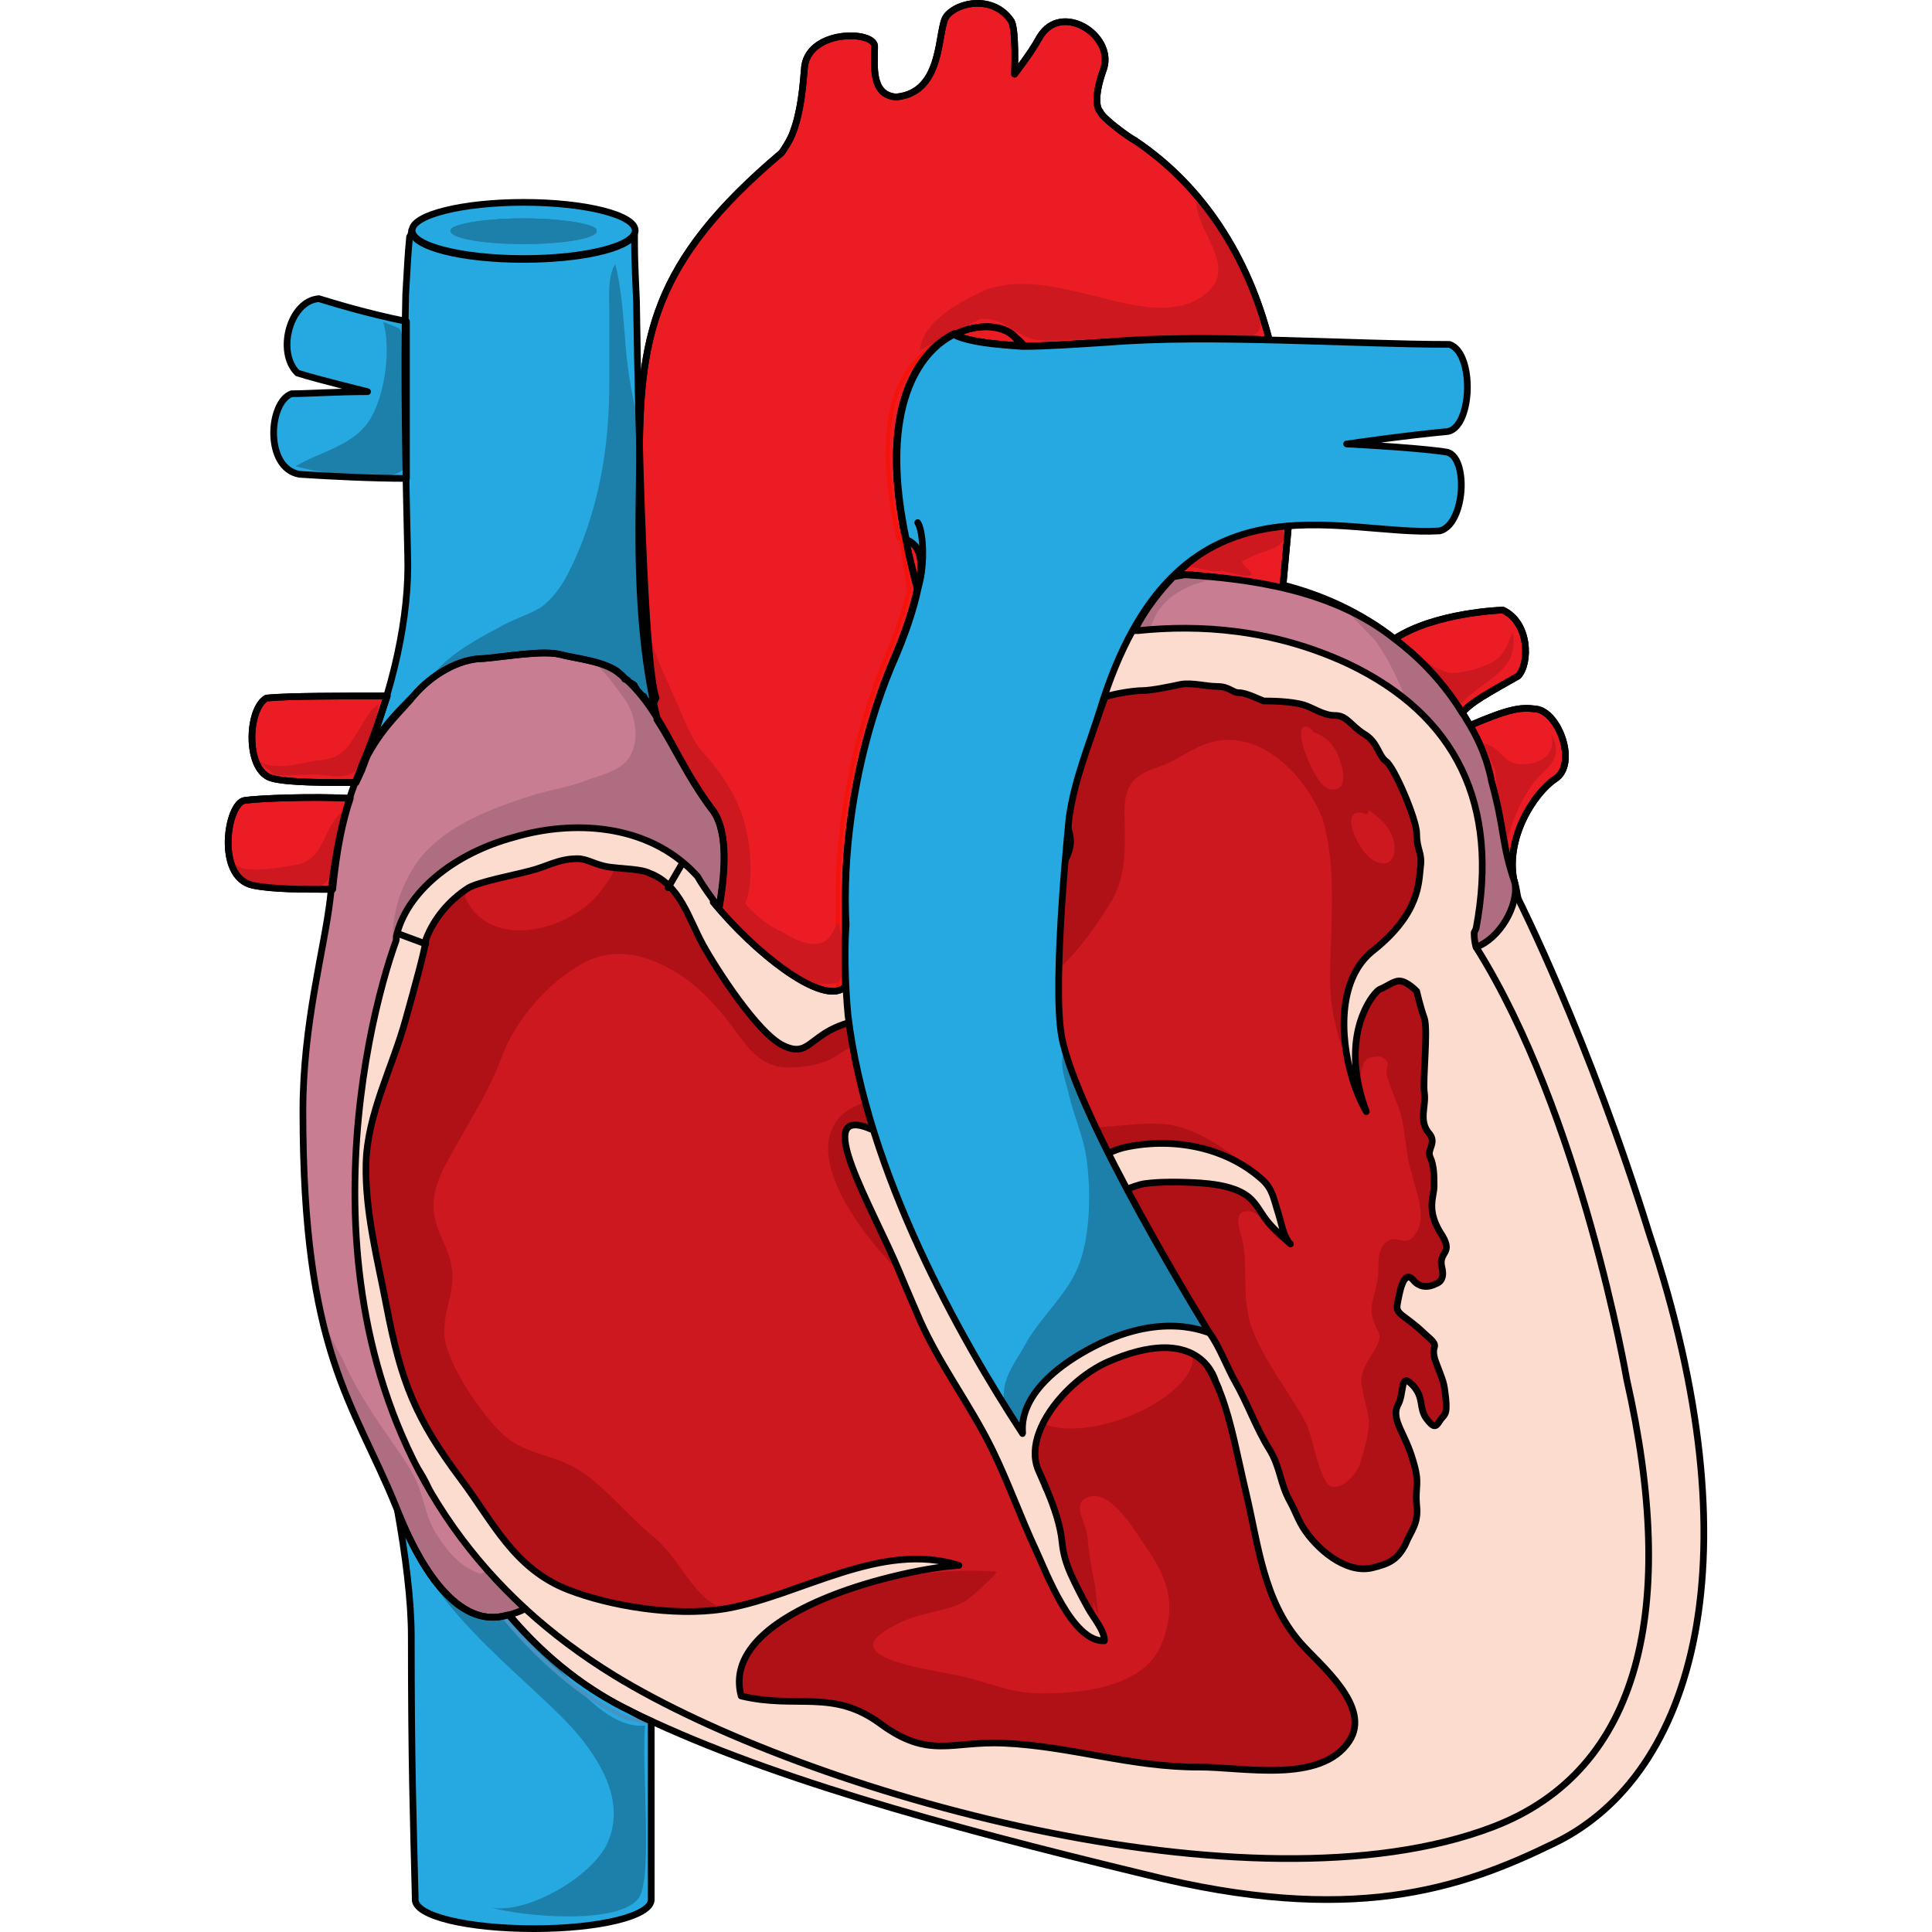 <?xml version="1.0" encoding="utf-8"?>
<!-- Created by: Science Figures, www.sciencefigures.org, Generator: Science Figures Editor -->
<svg version="1.1" id="Camada_1" xmlns="http://www.w3.org/2000/svg" xmlns:xlink="http://www.w3.org/1999/xlink" 
	 width="800px" height="800px" viewBox="0 0 221.654 288.879" enable-background="new 0 0 221.654 288.879"
	 xml:space="preserve">
<g>
	<path fill="#FCDCCE" d="M29.647,220.901c0.342,0.611,0.663,1.257,0.959,1.951c1.076,2.523,2.499,4.73,3.843,7.033
		c6.384,10.939,14.48,20.194,26.052,25.897c19.5,9.61,46.27,17.05,77.119,24.49c30.85,7.75,47.15,2.17,61.12-4.65
		c21.24-10.23,30.26-43.08,14.26-91.12c-9.02-29.14-19.5-49.9-19.5-49.9c-0.29-0.62-0.29-1.55-0.58-2.48
		c-2.04-5.89-1.46-7.75-3.5-15.19c-0.58-3.1-1.74-5.89-3.2-8.37c-0.58-0.93-0.87-1.55-1.16-1.86c-3.2-5.27-7.28-8.99-10.19-11.15
		c-20.161-16.111-52.541-9.559-75.128-3.425c-13.278,3.606-26.618,8.266-39.529,12.963c-15.553,5.657-27.111,13.41-35.725,27.732
		c-3.9,6.485-4.071,15.215-6.294,22.405c-2.092,6.765-2.533,12.515-1.58,19.506c1.855,13.602-1.203,26.353,7.349,38.334
		C26.01,215.933,28.052,218.048,29.647,220.901z"/>
	<path fill-rule="evenodd" clip-rule="evenodd" fill="#B01117" d="M182.56,209.002c0.29,2.79-0.29,2.48-0.87,3.41
		c-0.58,0.93-0.87,1.24-2.03-0.31c-1.15-1.55-0.29-3.1-2.02-4.96c-2.03-2.17-1.16,1.24-2.32,3.1c-0.87,2.17,1.16,4.03,2.32,8.06
		c1.15,3.72,0.29,3.72,0.58,6.82c0.29,2.8-0.87,3.73-1.74,5.9c-1.16,2.17-2.32,2.79-4.92,3.41c-3.99,0.95-8.4-2.94-10.34-6.04
		c-0.55-0.88-0.94-1.81-1.36-2.73c-0.19-0.39-0.37-0.77-0.58-1.15c-1.54-2.75-1.407-5.096-3.117-7.846
		c-1.97-3.17-3.228-6.83-5.099-10.1c-1.21-2.13-2.4-5.374-3.86-7.304c-3.15-4.14-10.255-5.689-13.325-9.939
		c-1.17-1.61-2.77-2.46-3.11-4.55c-0.18-1.1,0-4.06,0.57-4.79c1.05-1.31,4.73-2.79,6.22-3c2.15-0.3,5.09-0.27,7.31-0.16
		c0.66,0.03,1.38,0.08,2.12,0.16c2.21,0.23,4.62,0.75,6.17,2.06c1.05,0.88,1.71,2.22,2.53,3.3c0.93,1.25,2.02,2.15,3.13,3.18
		c0.17,0.15,0.35,0.31,0.52,0.48c-0.22-0.2-0.41-0.46-0.57-0.77c-0.62-1.13-0.91-2.83-1.26-3.88c-0.63-1.87-0.79-3.52-2.33-4.92
		c-5.37-4.88-13.23-6.41-20.39-4.92c-3.38,0.7-6.31,3.37-9.83,3.45c-2.7,0.06-6.85-0.65-9.55-1.27c-2.99-0.68-5.66-1.07-8.38-2.28
		c-2.22-0.98-8.024-1.505-10.044-2.425c-9.88-4.52-0.017,11.715,3.924,21.286c1.17,2.85,2.16,5.04,2.47,5.81
		c3.07,7.49,7.95,13.61,11.46,20.84c2.356,4.855,4.165,9.978,6.448,14.872c1.52,3.259,5.413,13.781,10.241,13.538
		c0.018-1.526-1.658-3.476-2.404-4.816c-0.927-1.667-1.817-3.367-2.607-5.12c-0.695-1.542-1.149-3.041-1.316-4.75
		c-0.503-5.17-3.626-10.508-5.563-15.435c-0.11-0.28-0.23-0.57-0.35-0.86c-0.3-0.72-0.64-1.45-1.02-2.19
		c-0.27-0.54-0.56-1.09-0.87-1.65c-1.83-3.34-4.16-6.85-6.31-10.41c-2.9-4.8-5.47-9.65-6.03-14.21c-0.32-2.62-0.44-5.84,0.5-8.28
		c10.44-0.8,27.446,14.5,35.036,19.91c8.82,6.29,9.474,14.59,12.134,25.8c1.82,7.69,2.57,15.96,8.08,22.28
		c2.88,3.31,10.79,9.56,7.3,14.77c-4.29,6.41-16.05,3.81-22.39,3.85c-10.13,0.05-19.26-3.14-29.28-3.58
		c-7.79-0.34-11.14,2.44-18.41-2.91c-7.15-5.26-12.48-2.14-20.82-4.14c-1.64-6.14,4.02-10.81,11.23-14.05
		c0.28-0.12,0.57-0.25,0.85-0.37c3.23-1.38,6.71-2.47,9.96-3.29c4.31-1.09,8.2-1.7,10.52-1.82c-11.65-3.7-23.54,4.45-34.74,6.45
		c-0.2,0.04-0.4,0.07-0.6,0.09c-7.3,1.13-16.94-0.5-23.07-2.89c-8.1-3.15-11.23-10.1-15.97-16.43c-6.89-9.2-9.02-14.6-11.21-26.01
		c-1.33-6.96-3.22-14.11-3.06-21.23c0.17-7.48,3.94-14.38,5.93-21.61c1.42-5.11,2.83-10.23,3.02-11.82
		c0.02-0.07,0.02-0.14,0.02-0.19c1.17-3.08,3.49-5.85,6.38-7.69c1.74-0.93,6.68-1.86,9.01-2.48c2.62-0.62,4.36-1.86,7.27-1.86
		c1.45,0,2.62,0.93,4.65,1.24c2.33,0.31,4.95,0.31,6.11,0.93c4.58,1.71,5.85,6.82,7.98,10.69c2.02,3.67,8.157,13.182,11.947,15.052
		c5.34,2.62,3.246-4.522,17.954-4.272c6.603,0.112,13.41-4.32,17.74-9.33c2.34-2.71,3.63-7.8,4.87-10.96
		c0.65-1.67,1.94-3.15,2.35-4.92c0.39-1.72-0.32-2.65-0.45-4.24c-0.18-2.34,0.78-4.37,1.56-6.57c1.38-3.94,2.77-7.88,4.16-11.82
		c2.03-0.62,4.63-0.93,5.5-0.93c1.45,0,4.34-0.62,5.79-0.93c1.73-0.31,3.76,0.31,5.5,0.31c1.73,0,2.31,0.93,3.18,0.93
		c1.16,0,2.89,0.93,3.76,1.24c0.87,0,4.05,0,6.08,0.62c1.74,0.62,2.89,1.55,4.63,1.55s2.32,1.55,4.34,2.79
		c2.03,1.24,2.03,3.1,3.19,4.03c1.15,0.62,4.63,8.68,4.63,10.85c0,2.49,0.86,2.79,0.57,4.97c-0.28,2.17,0,6.82-6.94,12.4
		c-5.35,4.05-5.21,12.7-3.28,19.15c0.09,0.29,0.19,0.59,0.28,0.89c0.17,0.49,0.34,0.96,0.52,1.41c0.4,1.02,0.85,1.94,1.32,2.74
		c-0.48-1.27-0.84-2.47-1.09-3.62c-2.09-9.22,2.35-14.4,3.12-14.68c0.87-0.31,2.02-1.24,2.89-1.24c1.16,0,2.61,1.55,2.61,1.55
		s0.57,2.48,1.15,4.03c0.58,1.86-0.29,9.31,0,11.17c0.29,1.86-0.86,4.03,0.58,5.89c1.45,1.55-0.29,2.48,0.29,3.72
		c0.58,1.24,0.58,2.79,0.58,4.34s-1.16,3.41,0.87,6.82c2.31,3.41-0.29,2.79,0.29,5.27c0.58,2.17-0.87,2.48-0.87,2.48
		s-2.03,1.25-3.47-0.62c-1.45-1.55-2.03,2.17-2.32,3.73c-0.29,1.55,1.16,1.55,4.05,4.34c2.9,2.48,0.58,1.24,1.74,4.34
		C182.27,206.832,182.27,206.522,182.56,209.002z"/>
	<path fill-rule="evenodd" clip-rule="evenodd" fill="#CD181F" d="M178.06,184.422c-1.45,2.48-2.91-0.31-4.65,1.55
		c-1.46,1.56-0.59,4.04-1.17,5.9c-0.29,1.87-1.16,3.42-0.58,5.28c0.58,2.18,1.75,2.18,0.29,4.66c-0.87,1.55-2.03,2.8-2.03,4.97
		c0.29,1.86,0.87,3.73,1.16,5.59c0,1.86-0.58,4.04-1.16,5.9c-0.29,1.55-2.33,4.35-4.37,4.04c-1.74-0.31-2.91-7.46-3.78-9.32
		c-2.62-4.97-6.11-9.01-8.14-14.28c-1.8-4.67-0.36-9.71-1.75-14.34c-0.45-1.49-0.86-3.67,1.59-3.2c1.26,0.24,1.92,2,2.95,2.96
		c0.75,0.7,1.44,1.54,2.47,1.78c-0.02-0.13-0.04-0.26-0.07-0.39c-0.01-0.09-0.03-0.19-0.05-0.29c-0.28-1.26-0.86-2.69-1.26-3.88
		c-0.63-1.87-0.79-3.52-2.33-4.92c-3.73-3.39-9.43-7.91-14.69-8.35c-5.34-0.45-10.36,1.33-15.85-0.05
		c-4.61-1.16-6.34-4.87-11.33-4.86c-2.28,0-4.47,0.7-6.73,0.78c-4.73,0.19-12.78-0.618-15.54,4.352
		c-2.07,3.74,0.11,8.758,2.22,12.348c2.1,3.54,4.77,6.67,7.65,9.62c1.17,2.85,2.16,5.04,2.47,5.81c3.07,7.49,7.95,13.61,11.46,20.84
		c2.14,4.41,10.64,27.64,15.58,27.81c0.01-0.01,0.01-0.03,0.02-0.04c0.22,0.24,0.47,0.47,0.74,0.69c-0.03-0.62-0.15-1.24-0.32-1.84
		c-0.01-0.03-0.01-0.05-0.02-0.08c-0.33-1.18-0.8-2.34-0.99-3.54c-0.05-0.33-0.1-0.66-0.14-0.98c0.01,0.01,0.01,0.02,0.01,0.03
		c0.21,0.99,0.62,1.89,0.97,2.82c-0.16-0.86-0.24-1.76-0.34-2.68c-0.09-0.93-0.18-1.85-0.36-2.72c-0.49-2.33-0.82-4.44-1.04-6.91
		c-0.17-1.9-2.57-4.85,0.34-5.71c3.39-1.01,7.14,5.69,8.68,7.9c2.89,4.13,4.56,8.44,1.97,14.44c-2.74,6.33-12.43,7.21-18.54,7.07
		c-4.21-0.1-7.66-1.81-11.73-2.66c-5.81-1.2-20.23-2.99-7.78-8.29c2.81-1.2,6.09-1.33,8.8-2.79c0.47-0.25,5.25-4.4,4.62-4.45
		c-5.43-0.43-10.57,0.17-16.06,0.89c4.31-1.09,8.2-1.7,10.52-1.82c-11.65-3.7-23.54,4.45-34.74,6.45c-0.2,0.04-0.4,0.07-0.6,0.09
		c-4.88-2.24-6.1-7.38-10.56-11.02c-3.82-3.11-7.37-7.83-11.68-10.22c-3.7-2.04-7.39-1.96-10.6-4.89
		c-3.13-2.86-8.04-10.11-8.68-14.23c-0.54-3.46,1.42-6.72,1.1-10.11c-0.39-4.16-3.16-6.37-2.78-10.66c0.25-2.89,1.99-5.72,3.3-8.07
		c2.61-4.7,5.04-8.38,6.84-13.28c2.05-5.58,6.83-11.05,11.97-13.98c4.886-2.785,9.887-1.373,14.392,1.409
		c3.095,1.911,5.884,4.925,8.066,7.848c2.186,2.928,4.178,6.163,8.264,6.209c2.245,0.025,5.153-0.352,7.107-1.561
		c2.185-1.352,3.07-2.238,5.66-2.476c2.587-0.238,5.16-0.71,7.684-1.32c5.209-1.258,10.261-3.173,15.046-5.579
		c5.37-2.7,9.91-8.8,13.02-13.95c2.22-3.67,2.07-8.15,1.95-12.29c-0.12-4.21,0.55-6.29,4.93-7.7c2.46-0.79,4.41-2.37,6.83-3.35
		c7.85-3.18,15.13,4.26,17.81,10.93c2.33,7.76,1.16,16.46,1.16,24.22c0,5.6,1.72,9.82,3.31,14.64c0.09,0.29,0.19,0.59,0.28,0.89
		c0.16,0.51,0.32,1.02,0.48,1.55c0.02-0.05,0.03-0.09,0.04-0.14c0.1-0.27,0.17-0.57,0.23-0.88c0.26-1.54,0.26-3.5,1.19-4.26
		c0.58-0.31,2.03-0.62,2.62,0c0.87,0.62,0.29,0.94,0.29,2.18c0.58,2.48,1.74,4.35,2.32,6.83c0.59,2.79,0.59,5.59,1.46,8.07
		C178.06,178.212,179.81,181.942,178.06,184.422z"/>
	<path fill-rule="evenodd" clip-rule="evenodd" fill="#CD181F" d="M162.644,109.139c-2.52-1.84-1.68,1.84-1.119,3.374
		c0.559,1.533,2.238,5.52,3.92,5.52c2.239,0.307,1.96-2.453,1.399-3.987c-0.56-2.146-1.959-3.987-4.2-4.6"/>
	<path fill-rule="evenodd" clip-rule="evenodd" fill="#CD181F" d="M170.793,121.78c-4.908-1.881-1.154,6.584,1.732,7.212
		c2.02,0.627,2.599-1.255,2.311-3.135c-0.579-2.195-2.022-3.449-3.754-4.704"/>
	<g>
		<path fill-rule="evenodd" clip-rule="evenodd" fill="#CD181F" d="M56.215,133.225c0.87-1.231,2.028-2.462,2.028-3.694
			c-0.289,0-0.578,0-0.869,0c-2.029-0.307-3.188-1.231-4.638-1.231c-2.899,0-4.638,1.231-7.246,1.847
			c-2.319,0.308-6.957,1.539-8.986,2.463c0,0.308-0.29,0.308-0.29,0.308c-0.29,1.231-0.29,1.231-0.29,1.231
			C39.693,142.459,51.868,139.073,56.215,133.225L56.215,133.225z"/>
	</g>
	<path fill="none" stroke="#000000" stroke-linecap="round" stroke-linejoin="round" stroke-miterlimit="10" d="M182.56,209.002
		c0.29,2.79-0.29,2.48-0.87,3.41c-0.58,0.93-0.87,1.24-2.03-0.31c-1.15-1.55-0.29-3.1-2.02-4.96c-2.03-2.17-1.16,1.24-2.32,3.1
		c-0.87,2.17,1.16,4.03,2.32,8.06c1.15,3.72,0.29,3.72,0.58,6.82c0.29,2.8-0.87,3.73-1.74,5.9c-1.16,2.17-2.32,2.79-4.92,3.41
		c-3.99,0.95-8.4-2.94-10.34-6.04c-0.55-0.88-0.94-1.81-1.36-2.73c-0.19-0.39-0.37-0.77-0.58-1.15
		c-1.54-2.75-1.407-5.096-3.117-7.846c-1.97-3.17-3.228-6.83-5.099-10.1c-1.21-2.13-2.4-5.374-3.86-7.304
		c-3.15-4.14-10.255-5.689-13.325-9.939c-1.17-1.61-2.77-2.46-3.11-4.55c-0.18-1.1,0-4.06,0.57-4.79c1.05-1.31,4.73-2.79,6.22-3
		c2.15-0.3,5.09-0.27,7.31-0.16c0.66,0.03,1.38,0.08,2.12,0.16c2.21,0.23,4.62,0.75,6.17,2.06c1.05,0.88,1.71,2.22,2.53,3.3
		c0.93,1.25,2.02,2.15,3.13,3.18c0.17,0.15,0.35,0.31,0.52,0.48c-0.22-0.2-0.41-0.46-0.57-0.77c-0.62-1.13-0.91-2.83-1.26-3.88
		c-0.63-1.87-0.79-3.52-2.33-4.92c-5.37-4.88-13.23-6.41-20.39-4.92c-3.38,0.7-6.31,3.37-9.83,3.45c-2.7,0.06-6.85-0.65-9.55-1.27
		c-2.99-0.68-5.66-1.07-8.38-2.28c-2.22-0.98-8.024-1.505-10.044-2.425c-9.88-4.52-0.017,11.715,3.924,21.286
		c1.17,2.85,2.16,5.04,2.47,5.81c3.07,7.49,7.95,13.61,11.46,20.84c2.356,4.855,4.165,9.978,6.448,14.872
		c1.52,3.259,5.413,13.781,10.241,13.538c0.018-1.526-1.658-3.476-2.404-4.816c-0.927-1.667-1.817-3.367-2.607-5.12
		c-0.695-1.542-1.149-3.041-1.316-4.75c-0.503-5.17-3.626-10.508-5.563-15.435c-0.11-0.28-0.23-0.57-0.35-0.86
		c-0.3-0.72-0.64-1.45-1.02-2.19c-0.27-0.54-0.56-1.09-0.87-1.65c-1.83-3.34-4.16-6.85-6.31-10.41c-2.9-4.8-5.47-9.65-6.03-14.21
		c-0.32-2.62-0.44-5.84,0.5-8.28c10.44-0.8,27.446,14.5,35.036,19.91c8.82,6.29,9.474,14.59,12.134,25.8
		c1.82,7.69,2.57,15.96,8.08,22.28c2.88,3.31,10.79,9.56,7.3,14.77c-4.29,6.41-16.05,3.81-22.39,3.85
		c-10.13,0.05-19.26-3.14-29.28-3.58c-7.79-0.34-11.14,2.44-18.41-2.91c-7.15-5.26-12.48-2.14-20.82-4.14
		c-1.64-6.14,4.02-10.81,11.23-14.05c0.28-0.12,0.57-0.25,0.85-0.37c3.23-1.38,6.71-2.47,9.96-3.29c4.31-1.09,8.2-1.7,10.52-1.82
		c-11.65-3.7-23.54,4.45-34.74,6.45c-0.2,0.04-0.4,0.07-0.6,0.09c-7.3,1.13-16.94-0.5-23.07-2.89c-8.1-3.15-11.23-10.1-15.97-16.43
		c-6.89-9.2-9.02-14.6-11.21-26.01c-1.33-6.96-3.22-14.11-3.06-21.23c0.17-7.48,3.94-14.38,5.93-21.61
		c1.42-5.11,2.83-10.23,3.02-11.82c0.02-0.07,0.02-0.14,0.02-0.19c1.17-3.08,3.49-5.85,6.38-7.69c1.74-0.93,6.68-1.86,9.01-2.48
		c2.62-0.62,4.36-1.86,7.27-1.86c1.45,0,2.62,0.93,4.65,1.24c2.33,0.31,4.95,0.31,6.11,0.93c4.58,1.71,5.85,6.82,7.98,10.69
		c2.02,3.67,8.157,13.182,11.947,15.052c5.34,2.62,3.246-4.522,17.954-4.272c6.603,0.112,13.41-4.32,17.74-9.33
		c2.34-2.71,3.63-7.8,4.87-10.96c0.65-1.67,1.94-3.15,2.35-4.92c0.39-1.72-0.32-2.65-0.45-4.24c-0.18-2.34,0.78-4.37,1.56-6.57
		c1.38-3.94,2.77-7.88,4.16-11.82c2.03-0.62,4.63-0.93,5.5-0.93c1.45,0,4.34-0.62,5.79-0.93c1.73-0.31,3.76,0.31,5.5,0.31
		c1.73,0,2.31,0.93,3.18,0.93c1.16,0,2.89,0.93,3.76,1.24c0.87,0,4.05,0,6.08,0.62c1.74,0.62,2.89,1.55,4.63,1.55
		s2.32,1.55,4.34,2.79c2.03,1.24,2.03,3.1,3.19,4.03c1.15,0.62,4.63,8.68,4.63,10.85c0,2.49,0.86,2.79,0.57,4.97
		c-0.28,2.17,0,6.82-6.94,12.4c-5.35,4.05-5.21,12.7-3.28,19.15c0.09,0.29,0.19,0.59,0.28,0.89c0.17,0.49,0.34,0.96,0.52,1.41
		c0.4,1.02,0.85,1.94,1.32,2.74c-0.48-1.27-0.84-2.47-1.09-3.62c-2.09-9.22,2.35-14.4,3.12-14.68c0.87-0.31,2.02-1.24,2.89-1.24
		c1.16,0,2.61,1.55,2.61,1.55s0.57,2.48,1.15,4.03c0.58,1.86-0.29,9.31,0,11.17c0.29,1.86-0.86,4.03,0.58,5.89
		c1.45,1.55-0.29,2.48,0.29,3.72c0.58,1.24,0.58,2.79,0.58,4.34s-1.16,3.41,0.87,6.82c2.31,3.41-0.29,2.79,0.29,5.27
		c0.58,2.17-0.87,2.48-0.87,2.48s-2.03,1.25-3.47-0.62c-1.45-1.55-2.03,2.17-2.32,3.73c-0.29,1.55,1.16,1.55,4.05,4.34
		c2.9,2.48,0.58,1.24,1.74,4.34C182.27,206.832,182.27,206.522,182.56,209.002z"/>
	
		<ellipse transform="matrix(0.937 -0.35 0.35 0.937 -63.909 59.426)" fill="#CD181F" cx="132.579" cy="206.66" rx="12.731" ry="5.68"/>
	<path fill="none" stroke="#000000" stroke-linecap="round" stroke-linejoin="round" stroke-miterlimit="10" d="M29.647,220.901
		c0.342,0.611,0.663,1.257,0.959,1.951c1.076,2.523,2.499,4.73,3.843,7.033c6.384,10.939,14.48,20.194,26.052,25.897
		c19.5,9.61,46.27,17.05,77.119,24.49c30.85,7.75,47.15,2.17,61.12-4.65c21.24-10.23,30.26-43.08,14.26-91.12
		c-9.02-29.14-19.5-49.9-19.5-49.9c-0.29-0.62-0.29-1.55-0.58-2.48c-2.04-5.89-1.46-7.75-3.5-15.19c-0.58-3.1-1.74-5.89-3.2-8.37
		c-0.58-0.93-0.87-1.55-1.16-1.86c-3.2-5.27-7.28-8.99-10.19-11.15c-20.161-16.111-52.541-9.559-75.128-3.425
		c-13.278,3.606-26.618,8.266-39.529,12.963c-15.553,5.657-27.111,13.41-35.725,27.732c-3.9,6.485-4.071,15.215-6.294,22.405
		c-2.092,6.765-2.533,12.515-1.58,19.506c1.855,13.602-1.203,26.353,7.349,38.334C26.01,215.933,28.052,218.048,29.647,220.901z"/>
	<path fill-rule="evenodd" clip-rule="evenodd" fill="#1C80AB" d="M64.044,104.239c-1.96-0.9-1.68,2.7-0.84,3.6
		c1.4,1.5,3.08-0.3,2.52-2.1"/>
	<path fill-rule="evenodd" clip-rule="evenodd" fill="#26A9E0" d="M42.471,241.501c0,0,0,0-0.292,0
		c-6.418,1.862-11.959-4.656-16.335-15.522c1.167,6.52,2.042,13.35,2.042,18.627c0,19.248,0.291,27.008,0.584,39.116l0,0v0.311
		c0,2.483,7.875,4.347,17.793,4.347c9.626,0,17.501-1.863,17.501-4.347v-0.311l0,0c0-26.388,0-26.388,0-26.388
		c-0.875-0.31-2.041-0.932-3.208-1.553C54.722,252.989,48.305,248.332,42.471,241.501L42.471,241.501z"/>
	<path fill-rule="evenodd" clip-rule="evenodd" fill="#1C80AB" d="M62.843,258.001c-0.581,5.88,1.161,22.282-0.871,25.685
		c-2.903,4.333-18,2.786-22.064,1.548c5.226,0.929,14.517-4.333,17.129-9.284c2.904-5.88-0.291-11.76-4.065-16.402
		c-6.097-7.427-23.226-19.187-24.968-30.328c3.484,5.261,15.097,13.617,19.741,17.949C51.521,250.882,57.037,258.62,62.843,258.001"
		/>
	
		<path fill-rule="evenodd" clip-rule="evenodd" fill="#EC1C24" stroke="#000000" stroke-linecap="round" stroke-linejoin="round" stroke-miterlimit="10" d="
		M196,106.012c-2.313-0.309-4.048,0-9.833,2.465c1.444,2.465,2.604,5.239,3.181,8.321c2.025,7.396,1.447,9.245,3.472,15.101l0,0
		c-1.446-6.472,2.892-13.251,6.074-15.409C202.365,114.333,199.472,106.32,196,106.012L196,106.012z M191.084,91.219
		c0,0-10.124,0.308-16.198,4.314c2.893,2.158,6.941,5.856,10.123,11.095c1.158-1.541,4.05-3.082,8.388-5.547
		C195.132,99.232,195.132,93.068,191.084,91.219L191.084,91.219z"/>
	<path fill-rule="evenodd" clip-rule="evenodd" fill="#26A9E0" d="M20.324,114.858c2.633-5.874,5.557-8.348,7.896-10.822
		c2.633-3.092,6.727-5.566,10.528-5.566c3.509-0.31,8.773-1.237,11.406-0.619c2.339,0.619,6.142,0.928,8.48,2.474
		c0.292,0.309,0.878,0.619,1.17,1.237c0.292,0,0.292,0,0.585,0.31c0.293,0.309,0.584,0.309,0.878,0.618
		c0,0.31,0.292,0.31,0.292,0.619c0.292,0.309,0.584,0.619,0.877,0.928c0,0,0.293,0,0.293,0.309c0.292,0.309,0.584,0.928,1.17,1.237
		c0.585-1.237,0.585-1.237,0.585-1.237c-1.755-4.947-2.633-38.963-2.925-59.372c-0.292-6.185-0.292-7.422-0.292-9.896
		c-1.171,2.165-8.189,3.711-16.671,3.711c-9.065,0-16.67-1.855-16.67-4.329c0,0,0,0.618-0.291,0.928
		c-0.293,3.092-0.293,3.71-0.585,8.658c-0.293,11.441,0,26.594,0.292,38.963C27.636,91.976,25.296,103.108,20.324,114.858
		L20.324,114.858z"/>
	
		<path fill-rule="evenodd" clip-rule="evenodd" fill="#EC1C24" stroke="#000000" stroke-linecap="round" stroke-linejoin="round" stroke-miterlimit="10" d="
		M6.245,104.376c-2.909,1.58-3.2,11.063,0.873,12.012c2.327,0.632,7.856,0.632,12.511,0.632c0.292-0.632,0.582-1.264,0.874-1.896
		l0,0c1.454-3.793,2.618-7.586,3.782-11.063C17.592,104.059,9.445,104.059,6.245,104.376L6.245,104.376z"/>
	<path fill-rule="evenodd" clip-rule="evenodd" fill="#EEB1D7" d="M40.844,37.339c1.452,0,7.549,0,9-0.24"/>
	
		<path fill-rule="evenodd" clip-rule="evenodd" fill="#EC1C24" stroke="#000000" stroke-linecap="round" stroke-linejoin="round" stroke-miterlimit="10" d="
		M16.135,132.979c0.584-5.877,1.46-10.208,2.629-13.61c-5.552-0.31-13.731,0-15.777,0.31c-2.629,0.309-4.382,11.445,1.169,12.683
		C7.078,132.979,11.46,132.979,16.135,132.979L16.135,132.979z"/>
	<path fill-rule="evenodd" clip-rule="evenodd" fill="#EEB1D7" d="M21.405,59.179c-4.061,0-8.991,1.231-11.021,1.231
		c-1.74,0.615-2.899,3.078-2.899,5.848"/>
	<path fill-rule="evenodd" clip-rule="evenodd" fill="#EEB1D7" d="M27.164,49.196c-6.154-1.257-11.138-2.514-13.189-3.457
		c-2.638,0.314-4.396,3.457-4.689,6.6"/>
	<path fill-rule="evenodd" clip-rule="evenodd" fill="#26A9E0" d="M27.164,48.058c-6.109-1.237-11.056-2.781-13.092-3.399
		c-4.365,0.309-6.401,8.033-3.201,11.122c2.91,0.927,10.475,2.782,10.475,2.782c-4.365,0-9.02,0.308-11.348,0.308
		c-3.491,1.236-4.073,11.123,1.164,12.05c4.655,0.308,11.057,0.618,16.002,0.618C27.164,63.506,27.164,55.164,27.164,48.058
		L27.164,48.058z"/>
	
		<path fill-rule="evenodd" clip-rule="evenodd" fill="#EC1C24" stroke="#000000" stroke-linecap="round" stroke-linejoin="round" stroke-miterlimit="10" d="
		M136.11,21.018c-1.163-0.62-4.94-3.413-5.231-4.343c-0.582-0.621-0.872-2.482,0.581-6.516c1.454-4.964-6.394-9.929-9.59-4.654
		c-0.874,1.552-1.454,2.482-3.779,5.585c0,0,0.29-7.136-0.581-8.067c-2.616-3.723-7.848-2.793-9.592-0.621
		c-1.453,1.862-0.29,11.48-7.557,12.101c-3.778-0.31-3.197-4.654-3.197-7.446c0.291-2.482-9.591-2.793-10.463,2.792
		c-0.29,3.413-0.581,6.826-1.743,9.929c-0.291,0.931-1.453,2.792-1.745,3.103C63.74,39.324,61.996,50.494,61.996,69.42
		c0,7.756-0.871,23.58,2.616,37.853c0,0.31,0,0.31,0,0.31c2.616,4.034,4.65,8.688,8.139,13.342
		c2.325,2.792,2.325,8.377,1.162,14.893c-0.29-0.31-0.581-0.621-0.872-0.931c6.395,7.757,15.695,14.893,19.183,13.031
		c0.29,0,0.29-0.31,0.581-0.31c0-13.962,0-13.962,0-13.962c0-10.549,2.325-22.96,6.686-33.819c2.324-5.275,3.487-8.998,4.068-11.791
		l0,0l0,0c1.163-4.344,0.291-6.205-1.162-7.136c-0.582-0.311-0.582-0.311-0.582-0.311c-4.068-18.926,1.454-27.924,7.266-30.716
		c0.292,0.31,0.292,0.31,0.292,0.31c2.324,0.93,5.521,1.241,9.882,1.551l0,0l0,0c3.486,0,7.847-0.31,12.788-0.621
		c7.266-0.62,15.695-0.62,24.122-0.31C152.967,38.393,146.283,27.844,136.11,21.018L136.11,21.018z"/>
	
		<path fill-rule="evenodd" clip-rule="evenodd" fill="#EC1C24" stroke="#000000" stroke-linecap="round" stroke-linejoin="round" stroke-miterlimit="10" d="
		M143.403,85.887c4.635,0.316,9.558,0.948,14.773,2.212c0.288-3.16,0.579-6.32,0.868-9.48c-6.084,0.316-11.876,2.212-16.801,7.268
		H143.403L143.403,85.887L143.403,85.887z"/>
	<path fill="none" stroke="#F4130A" stroke-width="0.6" stroke-linecap="round" stroke-linejoin="round" stroke-miterlimit="8" d="
		M101.254,80.479c-0.583,0-0.583,0-0.583,0c-4.087-19.187,0.583-26.615,6.713-29.399"/>
	<path fill="none" stroke="#F4130A" stroke-width="0.6" stroke-linecap="round" stroke-linejoin="round" stroke-miterlimit="8" d="
		M91.064,148.04c0.29,0,0.29-0.311,0.578-0.311c0-13.945,0-13.945,0-13.945c0-10.846,2.314-22.932,6.652-34.088
		c2.314-5.268,3.471-8.987,4.05-11.776l0,0l0,0"/>
	<path fill="none" stroke="#4793C3" stroke-width="0.6" stroke-linecap="round" stroke-linejoin="round" stroke-miterlimit="8" d="
		M63.824,257.839c-1.16-0.617-3.193-0.617-4.354-1.234c-12.192-5.86-25.836-21.592-35.126-44.726"/>
	<path fill="none" stroke="#000000" stroke-linecap="round" stroke-linejoin="round" stroke-miterlimit="10" d="M103.697,88.099
		c-11.373-37.936,10.498-42.6,14.581-37.625c1.167,0.933,1.167,1.244,1.167,1.244"/>
	<path fill-rule="evenodd" clip-rule="evenodd" fill="#26A9E0" d="M28.004,34.459c0-2.32,7.468-4.201,16.68-4.201
		c9.212,0,16.681,1.881,16.681,4.201c0,2.319-7.469,4.2-16.681,4.2C35.472,38.659,28.004,36.779,28.004,34.459L28.004,34.459z"/>
	<path fill-rule="evenodd" clip-rule="evenodd" fill="#4783AA" d="M33.764,34.579c0-1.06,4.89-1.92,10.92-1.92
		c6.031,0,10.921,0.86,10.921,1.92c0,1.06-4.89,1.92-10.921,1.92C38.654,36.5,33.764,35.64,33.764,34.579L33.764,34.579z"/>
	<path fill-rule="evenodd" clip-rule="evenodd" fill="#1C80AB" d="M35.511,35.539c1.748-0.576,5.242-0.864,9.027-0.864
		c4.076,0,7.28,0.288,9.318,0.864c1.165-0.288,1.748-0.864,1.748-1.152c0-0.864-4.951-1.728-11.066-1.728
		c-5.824,0-10.774,0.864-10.774,1.728C33.764,34.675,34.347,35.251,35.511,35.539L35.511,35.539z"/>
	<path fill-rule="evenodd" clip-rule="evenodd" fill="#C97D93" d="M73.88,135.702c-1.16-1.55-2.32-3.11-3.2-4.66
		c-0.29-0.31-0.29-0.31-0.29-0.31c-7.26-7.76-18.6-8.07-27.03-5.58c-9.3,2.48-16.27,8.37-17.72,14.89c0,0.31,0,0.31,0,0.31
		c0,0.08-0.01,0.16-0.01,0.24c-4.68,12.86-16.33,60.42,13.71,94.27c1.72,1.93,3.58,3.83,5.59,5.68c-0.86,0.44-1.77,0.77-2.73,0.98
		c-6.39,1.86-12.21-4.97-16.56-16.14c-6.4-15.83-13.96-22.96-13.96-59.27c0-13.04,3.2-24.21,4.07-31.65
		c2.33-22.04,8.72-25.76,12.5-30.42c2.62-3.1,6.69-5.58,10.46-5.58c3.49-0.31,8.72-1.24,11.34-0.62c2.32,0.62,6.1,0.93,8.43,2.48
		c6.68,4.97,8.43,12.72,14.24,20.48C75.04,123.592,75.04,129.182,73.88,135.702z"/>
	
		<line fill="none" stroke="#F4130A" stroke-width="0.6" stroke-linecap="round" stroke-linejoin="round" stroke-miterlimit="8" x1="101.025" y1="80" x2="102.344" y2="88.399"/>
	<path fill-rule="evenodd" clip-rule="evenodd" fill="#1C80AB" d="M30.987,100.984l0.292-0.309l0,0L30.987,100.984L30.987,100.984
		L30.987,100.984z M30.695,101.912c0.292-0.927,0.292-0.927,0.292-0.927c-0.292,0.309-0.582,0.927-0.582,1.236
		C30.405,101.912,30.405,101.912,30.695,101.912L30.695,101.912z M61.863,63.599c0-0.309,0-0.309,0-0.618
		c-1.165-4.326-1.748-8.342-2.039-12.668c-0.291-3.398-0.582-7.724-1.456-10.813c-1.165,1.854-0.874,5.252-0.874,7.106
		c0,3.707,0,7.106,0,10.505c0,8.651-1.166,16.685-4.369,24.718c-1.456,3.398-2.913,6.797-5.826,8.96
		c-2.038,1.236-4.369,1.853-6.408,3.09c-2.912,1.545-6.99,3.707-9.611,6.797c0.873-0.618,2.038-0.927,2.912-1.236
		c1.457-0.619,2.913-0.927,4.661-0.927c3.495-0.31,8.738-1.236,11.359-0.618c2.33,0.618,6.116,0.926,8.447,2.472
		c0.291,0.309,0.874,0.618,1.165,1.236c0.291,0,0.291,0,0.583,0.309c0.291,0.309,0.582,0.309,0.874,0.618
		c0,0.309,0.291,0.309,0.291,0.618c0.291,0.309,0.582,0.618,0.873,0.927c0,0,0.292,0,0.292,0.309
		c0.291,0.309,0.583,0.926,1.165,1.236c0.583-1.236,0.583-1.236,0.583-1.236C63.32,100.676,62.445,81.829,61.863,63.599
		L61.863,63.599z"/>
	<path fill-rule="evenodd" clip-rule="evenodd" fill="#1C80AB" d="M23.693,48.139c1.164,4.006,0.291,10.477-1.746,14.175
		c-2.326,4.314-7.853,5.238-11.342,7.395c3.199,0.925,15.414,3.39,16.578-0.308c0.581-2.465,0-9.861-0.291-12.634
		c0-1.849,0.291-6.471-0.873-7.703"/>
	<path fill-rule="evenodd" clip-rule="evenodd" fill="#AF6D81" d="M63.195,125.793c1.162,0.619,3.773,1.549,4.353,2.478
		c0.871,0.929,2.322,1.239,3.193,2.168c0.87,1.239,1.741,2.478,2.611,3.716c1.162-0.619,0.871-3.407,1.162-4.335
		c0-1.858,0.289-3.717-0.291-5.575c-0.58-2.787-2.902-4.646-4.063-7.123c-1.161-1.858-2.321-3.716-3.192-5.575
		c-1.161-1.858-1.742-4.026-3.193-5.884c-1.16-1.239-2.611-2.787-3.773-4.026c-1.161-1.239-3.192-3.097-4.934-2.478
		c1.741,0.929,3.192,3.407,4.644,5.265c1.451,1.857,2.322,5.575,1.161,8.052c-0.871,2.478-4.354,3.407-6.386,4.027
		c-2.902,1.238-5.804,1.548-8.707,2.477c-5.804,1.858-12.479,4.336-16.543,9.291c-2.612,3.407-4.354,8.053-4.063,12.389
		c0-1.549,0.871-2.478,1.451-3.407c1.161-1.858,2.323-3.716,3.772-5.265c2.613-2.168,5.806-3.716,8.708-5.265
		c3.192-1.858,7.546-2.478,11.029-3.097c1.45,0,2.611,0,4.353,0c0.871,0,1.742,0.309,2.612,0.309c1.161,0,2.322,0.62,3.192,0.62"/>
	<path fill-rule="evenodd" clip-rule="evenodd" fill="#AF6D81" d="M45.07,240.672c-0.87,0.44-1.79,0.77-2.77,0.98
		c-4.37,1.25-8.16-1.55-11.66-6.83c2.15,1.64,5.68,1.38,8.7,0.04C41.1,236.842,43.01,238.782,45.07,240.672z"/>
	<path fill-rule="evenodd" clip-rule="evenodd" fill="#AF6D81" d="M31.622,229.334c-1.458-2.174-1.748-4.969-2.914-7.764
		c-1.166-2.484-2.623-4.348-4.08-6.521c-2.623-3.727-5.245-7.763-6.994-11.8c-0.874-1.553-2.04-3.727-2.914-5.9
		c2.914,11.801,7.285,18.321,11.074,27.948c2.331,5.279,4.662,9.627,7.285,12.732c2.914,0.311,5.829,0,7.286-2.174
		C36.285,235.234,33.953,233.06,31.622,229.334L31.622,229.334z M13.844,192.69c0-0.311,0-0.311,0-0.311l0,0
		C13.844,192.379,13.844,192.379,13.844,192.69L13.844,192.69z"/>
	<path fill-rule="evenodd" clip-rule="evenodd" fill="#CD181F" d="M7.433,115.806c2.014,0.306,4.026,0,6.04,0
		c1.726,0,3.739,0.613,5.177,0c2.589-0.614,4.027-7.974,4.314-10.427c-1.15,0.307-2.589,3.373-3.451,4.6
		c-1.438,2.453-2.589,3.374-5.177,3.68c-2.877,0.307-6.615,1.84-9.492,0"/>
	<path fill-rule="evenodd" clip-rule="evenodd" fill="#CD181F" d="M2.116,131.123c0.291,1.238,4.358,1.238,5.811,1.547
		c1.743,0.31,4.067,0.31,5.811,0c2.325-0.619,2.034-2.476,2.325-4.642c0.58-2.167,1.742-4.643,1.742-6.809
		c-3.195,2.166-2.614,7.118-6.973,8.046c-1.743,0.309-9.006,1.857-9.588-0.619"/>
	<path fill-rule="evenodd" clip-rule="evenodd" fill="#CD181F" d="M75.031,128.059c-0.586,4.616,4.693,9.847,8.507,11.387
		c1.467,0.923,3.813,2.154,5.573,1.538c1.467-0.308,1.761-1.846,2.641-3.078c0.586,1.232,1.173,8.003,0,8.925
		c-0.294,0.308-2.347,0.308-2.934,0.308c-1.467,0-2.054-0.615-3.227-1.23c-4.4-2.77-8.507-6.155-11.146-10.464"/>
	<path fill-rule="evenodd" clip-rule="evenodd" fill="#CD181F" d="M63.405,92.54c0,4.339,2.354,8.058,3.825,11.777
		c1.473,3.099,2.355,6.199,4.711,8.678c2.942,3.409,5.298,7.128,6.181,11.777c0.589,2.789,0.883,8.678-0.589,10.848
		c-1.766-0.62-2.061-0.93-2.649-3.1c-0.294-2.169,0-4.339,0-6.509c-0.294-3.099-1.177-4.649-3.237-6.818
		c-1.766-2.479-2.943-4.959-4.709-7.748c-0.59-1.239-1.473-2.479-2.061-4.029c-0.589-2.79-0.295-5.578-1.178-8.368"/>
	<path fill-rule="evenodd" clip-rule="evenodd" fill="#CD181F" d="M148.026,85.459c1.762,0,5.288-2.44,7.638-3.05
		c2.058-0.61,4.701-2.44,1.176-3.66c-3.232-0.61-11.752,2.745-13.516,5.795"/>
	<path fill-rule="evenodd" clip-rule="evenodd" fill="#CD181F" d="M152.368,82.58c-1.158,1.827,0.867,2.132,1.157,3.351
		c-1.157,0.609-3.474-0.609-4.92-0.609"/>
	<path fill-rule="evenodd" clip-rule="evenodd" fill="#CD181F" d="M178.004,98.591c1.747-0.309,2.329,1.234,3.785,1.543
		c1.746,0.926,3.202,0.309,4.949,0c3.783-1.234,4.366-1.851,5.821-5.554c1.165,5.862-4.657,7.097-7.86,10.8
		c-1.164-1.234-2.328-3.395-3.492-4.629"/>
	<path fill-rule="evenodd" clip-rule="evenodd" fill="#CD181F" d="M189.936,115.172c0.289,4.039,1.442,7.768,1.442,11.807
		c0.865-3.417,2.02-6.835,4.329-9.942c2.018-2.486,4.616-3.418,2.598-7.457c0.864,3.107-1.444,4.66-4.042,4.66
		c-3.173,0.312-3.173-2.485-6.059-3.106"/>
	<path fill-rule="evenodd" clip-rule="evenodd" fill="#CD181F" d="M112.972,47.674c3.196,0,3.487,0.933,6.393,2.488
		c2.324,1.244,5.228,0.622,8.136,0.622c5.521-0.312,11.041-0.312,16.562-0.312c2.615,0,5.521,0,8.135,0
		c3.487-0.31,2.907-2.177,1.745-5.287c-1.745-4.665-4.939-11.817-8.717-14.928c0.29,4.975,6.972,10.263,0.58,14.306
		c-4.648,2.798-10.75,0.933-15.69-0.312c-5.229-1.244-11.041-2.799-16.272-0.933c-3.486,1.555-9.588,4.665-9.879,9.018"/>
	
		<line fill="none" stroke="#000000" stroke-linecap="round" stroke-linejoin="round" stroke-miterlimit="10" x1="25.844" y1="139.58" x2="30.044" y2="141.139"/>
	
		<line fill="none" stroke="#000000" stroke-linecap="round" stroke-linejoin="round" stroke-miterlimit="10" x1="66.285" y1="132.739" x2="68.445" y2="129.019"/>
	<path fill="none" stroke="#000000" stroke-linecap="round" stroke-linejoin="round" stroke-miterlimit="10" d="M16.135,132.979
		c0.584-5.877,1.46-10.208,2.629-13.61c-5.552-0.31-13.731,0-15.777,0.31c-2.629,0.309-4.382,11.445,1.169,12.683
		C7.078,132.979,11.46,132.979,16.135,132.979L16.135,132.979z"/>
	<path fill="none" stroke="#000000" stroke-linecap="round" stroke-linejoin="round" stroke-miterlimit="10" d="M27.164,48.058
		c-6.109-1.237-11.056-2.781-13.092-3.399c-4.365,0.309-6.401,8.033-3.201,11.122c2.91,0.927,10.475,2.782,10.475,2.782
		c-4.365,0-9.02,0.308-11.348,0.308c-3.491,1.236-4.073,11.123,1.164,12.05c4.655,0.308,11.057,0.618,16.002,0.618
		C27.164,63.506,27.164,55.164,27.164,48.058L27.164,48.058z"/>
	<path fill="none" stroke="#000000" stroke-linecap="round" stroke-linejoin="round" stroke-miterlimit="10" d="M28.004,34.459
		c0-2.32,7.468-4.201,16.68-4.201c9.212,0,16.681,1.881,16.681,4.201c0,2.319-7.469,4.2-16.681,4.2
		C35.472,38.659,28.004,36.779,28.004,34.459L28.004,34.459z"/>
	<path fill="none" stroke="#000000" stroke-linecap="round" stroke-linejoin="round" stroke-miterlimit="10" d="M109.419,50.309
		c2.358,0.93,5.603,1.24,10.025,1.549c0,0-0.295-0.309-1.18-1.239c-1.474-1.86-5.308-2.48-9.141-0.62L109.419,50.309L109.419,50.309
		L109.419,50.309z"/>
	<path fill="none" stroke="#000000" stroke-linecap="round" stroke-linejoin="round" stroke-miterlimit="10" d="M143.403,85.887
		c4.635,0.316,9.558,0.948,14.773,2.212c0.288-3.16,0.579-6.32,0.868-9.48c-6.084,0.316-11.876,2.212-16.801,7.268H143.403
		L143.403,85.887L143.403,85.887z"/>
	<path fill="none" stroke="#000000" stroke-linecap="round" stroke-linejoin="round" stroke-miterlimit="10" d="M42.471,241.501
		c0,0,0,0-0.292,0c-6.418,1.862-11.959-4.656-16.335-15.522c1.167,6.52,2.042,13.35,2.042,18.627
		c0,19.248,0.291,27.008,0.584,39.116l0,0v0.311c0,2.483,7.875,4.347,17.793,4.347c9.626,0,17.501-1.863,17.501-4.347v-0.311l0,0
		c0-26.388,0-26.388,0-26.388c-0.875-0.31-2.041-0.932-3.208-1.553C54.722,252.989,48.305,248.332,42.471,241.501L42.471,241.501z"
		/>
	<path fill="none" stroke="#000000" stroke-linecap="round" stroke-linejoin="round" stroke-miterlimit="10" d="M136.11,21.018
		c-1.163-0.62-4.94-3.413-5.231-4.343c-0.582-0.621-0.872-2.482,0.581-6.516c1.454-4.964-6.394-9.929-9.59-4.654
		c-0.874,1.552-1.454,2.482-3.779,5.585c0,0,0.29-7.136-0.581-8.067c-2.616-3.723-7.848-2.793-9.592-0.621
		c-1.453,1.862-0.29,11.48-7.557,12.101c-3.778-0.31-3.197-4.654-3.197-7.446c0.291-2.482-9.591-2.793-10.463,2.792
		c-0.29,3.413-0.581,6.826-1.743,9.929c-0.291,0.931-1.453,2.792-1.745,3.103C63.74,39.324,61.996,50.494,61.996,69.42
		c0,7.756-0.871,23.58,2.616,37.853c0,0.31,0,0.31,0,0.31c2.616,4.034,4.65,8.688,8.139,13.342
		c2.325,2.792,2.325,8.377,1.162,14.893c-0.29-0.31-0.581-0.621-0.872-0.931c6.395,7.757,15.695,14.893,19.183,13.031
		c0.29,0,0.29-0.31,0.581-0.31c0-13.962,0-13.962,0-13.962c0-10.549,2.325-22.96,6.686-33.819c2.324-5.275,3.487-8.998,4.068-11.791
		l0,0l0,0c1.163-4.344,0.291-6.205-1.162-7.136c-0.582-0.311-0.582-0.311-0.582-0.311c-4.068-18.926,1.454-27.924,7.266-30.716
		c0.292,0.31,0.292,0.31,0.292,0.31c2.324,0.93,5.521,1.241,9.882,1.551l0,0c3.486,0,7.847-0.31,12.788-0.621
		c7.266-0.62,15.695-0.62,24.122-0.31C152.967,38.393,146.283,27.844,136.11,21.018L136.11,21.018z"/>
	<path fill="none" stroke="#000000" stroke-linecap="round" stroke-linejoin="round" stroke-miterlimit="10" d="M20.324,114.858
		c2.633-5.874,5.557-8.348,7.896-10.822c2.633-3.092,6.727-5.566,10.528-5.566c3.509-0.31,8.773-1.237,11.406-0.619
		c2.339,0.619,6.142,0.928,8.48,2.474c0.292,0.309,0.878,0.619,1.17,1.237c0.292,0,0.292,0,0.585,0.31
		c0.293,0.309,0.584,0.309,0.878,0.618c0,0.31,0.292,0.31,0.292,0.619c0.292,0.309,0.584,0.619,0.877,0.928c0,0,0.293,0,0.293,0.309
		c0.292,0.309,0.584,0.928,1.17,1.237c0.585-1.237,0.585-1.237,0.585-1.237c-1.755-4.947-2.633-38.963-2.925-59.372
		c-0.292-6.185-0.292-7.422-0.292-9.896c-1.171,2.165-8.189,3.711-16.671,3.711c-9.065,0-16.67-1.855-16.67-4.329
		c0,0,0,0.618-0.291,0.928c-0.293,3.092-0.293,3.71-0.585,8.658c-0.293,11.441,0,26.594,0.292,38.963
		C27.636,91.976,25.296,103.108,20.324,114.858L20.324,114.858z"/>
	<path fill="none" stroke="#000000" stroke-linecap="round" stroke-linejoin="round" stroke-miterlimit="10" d="M103.55,88.099
		L103.55,88.099c1.134-4.38,0.283-6.257-1.135-7.195c-0.568-0.313-0.568-0.313-0.568-0.313
		C101.564,79.339,102.416,84.032,103.55,88.099L103.55,88.099z"/>
	<path fill="none" stroke="#000000" stroke-linecap="round" stroke-linejoin="round" stroke-miterlimit="10" d="M6.245,104.376
		c-2.909,1.58-3.2,11.063,0.873,12.012c2.327,0.632,7.856,0.632,12.511,0.632c0.292-0.632,0.582-1.264,0.874-1.896l0,0
		c1.454-3.793,2.618-7.586,3.782-11.063C17.592,104.059,9.445,104.059,6.245,104.376L6.245,104.376z"/>
	<path fill="none" stroke="#000000" stroke-linecap="round" stroke-linejoin="round" stroke-miterlimit="10" d="M196,106.012
		c-2.313-0.309-4.048,0-9.833,2.465c1.444,2.465,2.604,5.239,3.181,8.321c2.025,7.396,1.447,9.245,3.472,15.101l0,0
		c-1.446-6.472,2.892-13.251,6.074-15.409C202.365,114.333,199.472,106.32,196,106.012L196,106.012z M191.084,91.219
		c0,0-10.124,0.308-16.198,4.314c2.893,2.158,6.941,5.856,10.123,11.095c1.158-1.541,4.05-3.082,8.388-5.547
		C195.132,99.232,195.132,93.068,191.084,91.219L191.084,91.219z"/>
	<path fill="#1C80AB" d="M33.764,34.579c0-1.06,4.89-1.92,10.92-1.92c6.031,0,10.921,0.86,10.921,1.92c0,1.06-4.89,1.92-10.921,1.92
		C38.654,36.5,33.764,35.64,33.764,34.579L33.764,34.579z"/>
	<path fill="none" stroke="#000000" stroke-linecap="round" stroke-linejoin="round" stroke-miterlimit="10" d="M73.88,135.702
		c-1.16-1.55-2.32-3.11-3.2-4.66c-0.29-0.31-0.29-0.31-0.29-0.31c-7.26-7.76-18.6-8.07-27.03-5.58c-9.3,2.48-16.27,8.37-17.72,14.89
		c0,0.31,0,0.31,0,0.31c0,0.08-0.01,0.16-0.01,0.24c-4.68,12.86-16.33,60.42,13.71,94.27c1.72,1.93,3.58,3.83,5.59,5.68
		c-0.86,0.44-1.77,0.77-2.73,0.98c-6.39,1.86-12.21-4.97-16.56-16.14c-6.4-15.83-13.96-22.96-13.96-59.27
		c0-13.04,3.2-24.21,4.07-31.65c2.33-22.04,8.72-25.76,12.5-30.42c2.62-3.1,6.69-5.58,10.46-5.58c3.49-0.31,8.72-1.24,11.34-0.62
		c2.32,0.62,6.1,0.93,8.43,2.48c6.68,4.97,8.43,12.72,14.24,20.48C75.04,123.592,75.04,129.182,73.88,135.702z"/>
	<path fill="#FCDCCE" d="M148.6,204.132l-0.43,2.52c0,0-1.95-8.73-15.14-3.44c-0.31,0.12-0.63,0.26-0.96,0.4
		c-0.16,0.07-0.32,0.14-0.47,0.22c-3.95,1.91-8.32,6.14-9.87,10.41c-0.69,1.91-0.82,3.82-0.1,5.55c2.38,5.76-2.99-0.53-2.99-0.53
		l-4.44-18.26l27.88-4.01L148.6,204.132z"/>
	<path fill="none" stroke="#000000" stroke-linecap="round" stroke-linejoin="round" stroke-miterlimit="10" d="M148.6,207.622
		l-0.43-0.97c0,0-1.95-8.73-15.14-3.44c-0.31,0.12-0.63,0.26-0.96,0.4c-0.16,0.07-0.32,0.14-0.47,0.22
		c-3.97,1.89-8.33,6.12-9.87,10.41c-0.69,1.91-0.82,3.82-0.1,5.55l1.22,2.79"/>
	<path fill-rule="evenodd" clip-rule="evenodd" fill="#26A9E0" d="M167.84,66.372c-0.07,0.01-0.1,0.01-0.1,0.01
		c11.89,0.62,15.08,1.24,15.08,1.24c0.79,0.23,1.34,1.01,1.68,2.06c0.04,0.11,0.08,0.23,0.1,0.36c0.04,0.12,0.07,0.25,0.09,0.38
		c0.31,1.47,0.26,3.28-0.12,4.89c-0.47,2.01-1.45,3.71-2.91,4.07c-15.08,0.93-39.45-10.23-50.76,26.65
		c-1.74,5.58-3.77,10.22-4.64,16.11c0,0-2.59,24.7-1.14,32.77c0.09,0.52,0.22,1.07,0.37,1.65c3.46,13.23,21.71,42.7,21.71,42.7
		c-0.14,0.15-7.1-3.61-18.28,2.62c-11.22,6.24-9.48,12.31-9.63,12.47c-0.83-1.26-1.69-2.6-2.58-4.02c0,0,0,0,0-0.01
		c-9.15-14.61-20.96-37.13-23.52-58.52c-0.76-8.19-0.29-13.45-0.29-13.45v-0.09c-0.13-2.51-0.13-5.15,0-7.88
		c0.47-9.74,2.6-20.59,6.68-30.5c1.16-2.63,2.03-4.88,2.68-6.82c0.65-1.94,1.09-3.57,1.38-4.97c0.23-0.88,0.38-1.65,0.47-2.33
		c0.09-0.85,0.09-1.56,0-2.16c-0.01-0.1-0.03-0.2-0.06-0.3c-0.25-1.15-0.84-1.87-1.57-2.34c0,0,0,0-0.58-0.31
		c-0.12-0.58-0.24-1.15-0.34-1.71c-3.39-17.76,1.96-26.29,7.59-29c0.03,0.03,0.05,0.05,0.07,0.08c0.01,0.01,0.03,0.03,0.05,0.05
		c0.03,0.03,0.05,0.05,0.07,0.08c0.02,0.02,0.04,0.03,0.06,0.06c0.04,0.04,0.04,0.04,0.04,0.04c1.16,0.46,2.54,0.78,4.17,1.01
		c1.63,0.23,3.52,0.39,5.69,0.54c3.48,0,7.83-0.31,12.76-0.62c15.09-1.24,36.84,0.31,51.05,0.31c2.68,0.88,3.31,6.72,2.11,10.28
		c-0.49,1.48-1.29,2.57-2.4,2.75c-6.2,0.58-13.91,1.69-14.96,1.85C167.86,66.372,167.85,66.372,167.84,66.372z"/>
	<path fill="none" stroke="#000000" stroke-linecap="round" stroke-linejoin="round" stroke-miterlimit="10" d="M103.605,78.139
		c0.809,1.224,1.079,5.818,0.27,8.88"/>
	<path fill="#1C80AB" d="M147.2,199.262c-0.145,0.147-7.104-3.608-18.28,2.62c-11.216,6.238-9.481,12.305-9.63,12.47
		c0.122-0.135-2.445-3.734-2.597-4.18c-0.312-0.918-0.249-2.136-0.049-3.072c0.465-2.174,1.984-4.126,3.03-6.047
		c2.362-4.336,6.432-7.46,8.145-12.224c1.603-4.462,1.699-10.81,1.039-15.531c-0.473-3.381-1.94-6.52-2.697-9.824
		c-0.42-1.834-1.478-4.394-0.663-6.185c1.963,2.679,2.855,7.265,4.304,10.381c1.904,4.095,3.984,8.109,6.131,12.081
		c3.318,6.138,6.807,12.188,10.433,18.15C146.414,197.978,147.241,199.219,147.2,199.262z"/>
	<path fill="none" stroke="#000000" stroke-linecap="round" stroke-linejoin="round" stroke-miterlimit="10" d="M167.84,66.372
		c-0.07,0.01-0.1,0.01-0.1,0.01c11.89,0.62,15.08,1.24,15.08,1.24c0.79,0.23,1.34,1.01,1.68,2.06c0.04,0.11,0.08,0.23,0.1,0.36
		c0.04,0.12,0.07,0.25,0.09,0.38c0.31,1.47,0.26,3.28-0.12,4.89c-0.47,2.01-1.45,3.71-2.91,4.07
		c-15.08,0.93-39.45-10.23-50.76,26.65c-1.74,5.58-3.77,10.22-4.64,16.11c0,0-2.587,24.701-1.142,32.771
		c2.188,12.221,22.087,44.348,22.087,44.348c-0.145,0.155-7.106-3.605-18.288,2.618c-11.215,6.242-9.481,12.318-9.627,12.474
		c-9.341-14.25-23.291-39.078-26.105-62.552c-0.757-8.192-0.285-13.448-0.285-13.448v-0.09c-0.13-2.51-0.13-5.15,0-7.88
		c0.47-9.74,2.6-20.59,6.68-30.5c1.16-2.63,2.03-4.88,2.68-6.82c0.65-1.94,1.09-3.57,1.38-4.97c0.23-0.88,0.38-1.65,0.47-2.33
		c0.09-0.85,0.09-1.56,0-2.16c-0.01-0.1-0.03-0.2-0.06-0.3c-0.25-1.15-0.84-1.87-1.57-2.34c0,0,0,0-0.58-0.31
		c-0.12-0.58-0.24-1.15-0.34-1.71c-3.39-17.76,1.96-26.29,7.59-29c0.03,0.03,0.05,0.05,0.07,0.08c0.01,0.01,0.03,0.03,0.05,0.05
		c0.03,0.03,0.05,0.05,0.07,0.08c0.02,0.02,0.04,0.03,0.06,0.06c0.04,0.04,0.04,0.04,0.04,0.04c1.16,0.46,2.54,0.78,4.17,1.01
		c1.63,0.23,3.52,0.39,5.69,0.54c3.48,0,7.83-0.31,12.76-0.62c15.09-1.24,36.84,0.31,51.05,0.31c2.68,0.88,3.31,6.72,2.11,10.28
		c-0.49,1.48-1.29,2.57-2.4,2.75c-6.2,0.58-13.91,1.69-14.96,1.85C167.86,66.372,167.85,66.372,167.84,66.372z"/>
	<path fill-rule="evenodd" clip-rule="evenodd" fill="#C97D93" d="M192.905,132.029L192.905,132.029
		c-2.033-5.876-1.452-7.733-3.484-15.157c-0.58-3.093-1.743-5.877-3.194-8.352c-0.58-0.928-0.87-1.546-1.16-1.856
		c-3.193-5.259-7.257-8.971-10.161-11.136c-9.29-7.424-21.771-8.971-31.352-9.59c-1.743,0.31-1.743,0.31-1.743,0.31
		c-2.031,2.165-4.064,4.64-5.806,8.043c0.581,0,0.581,0,0.581,0c8.999-0.928,20.029-0.31,31.352,4.949
		c16.257,7.733,22.644,21.034,19.159,39.595c-0.29,0.618-0.29,0.618-0.29,0.618c0,0.31,0,1.237,0.29,2.165
		C190.582,140.382,193.484,135.433,192.905,132.029L192.905,132.029z"/>
	<path fill-rule="evenodd" clip-rule="evenodd" fill="#C97D93" d="M192.905,132.029L192.905,132.029
		c-2.033-5.876-1.452-7.733-3.484-15.157c-0.58-3.093-1.743-5.877-3.194-8.352c-0.58-0.928-0.87-1.546-1.16-1.856
		c-3.193-5.259-7.257-8.971-10.161-11.136c-9.29-7.424-21.771-8.971-31.352-9.59c-1.743,0.31-1.743,0.31-1.743,0.31
		c-2.031,2.165-4.064,4.64-5.806,8.043c0.581,0,0.581,0,0.581,0c8.999-0.928,20.029-0.31,31.352,4.949
		c16.257,7.733,22.644,21.034,19.159,39.595c-0.29,0.618-0.29,0.618-0.29,0.618c0,0.31,0,1.237,0.29,2.165
		C190.582,140.382,193.484,135.433,192.905,132.029L192.905,132.029z"/>
	<path fill-rule="evenodd" clip-rule="evenodd" fill="#AF6D81" d="M150.164,86.543c-2.311-0.302-4.334-0.605-6.646-0.605
		c-1.734,0.302-1.734,0.302-1.734,0.302c-2.022,2.116-4.045,4.534-5.779,7.858c0.578,0,0.578,0,0.578,0
		c0.577-0.302,1.156-0.302,1.734-0.302c0.577-0.907,0.867-2.116,1.444-2.72c2.022-2.72,5.201-3.929,8.381-4.533
		C148.719,86.543,149.296,86.543,150.164,86.543L150.164,86.543z"/>
	<path fill-rule="evenodd" clip-rule="evenodd" fill="#AF6D81" d="M192.898,132.034c-2.053-5.875-1.467-7.73-3.518-15.15
		c-0.587-3.092-1.759-5.875-3.226-8.349c-0.586-0.928-0.88-1.546-1.173-1.855c-3.225-5.256-7.329-8.967-10.261-11.131
		c-2.053-1.546-4.692-3.092-7.037-4.329c1.467,1.546,2.933,3.092,4.399,4.638c1.759,2.474,3.518,5.875,4.691,9.276
		c9.673,8.039,13.192,19.171,10.261,33.703c-0.293,0.618-0.293,0.618-0.293,0.618c0,0.309,0,1.237,0.293,2.164
		C190.553,140.382,193.484,135.435,192.898,132.034L192.898,132.034z"/>
	<path fill="none" stroke="#000000" stroke-linecap="round" stroke-linejoin="round" stroke-miterlimit="10" d="M192.905,132.029
		L192.905,132.029c-2.033-5.876-1.452-7.733-3.484-15.157c-0.58-3.093-1.743-5.877-3.194-8.352c-0.58-0.928-0.87-1.546-1.16-1.856
		c-3.193-5.259-7.257-8.971-10.161-11.136c-9.29-7.424-21.771-8.971-31.352-9.59c-1.743,0.31-1.743,0.31-1.743,0.31
		c-2.031,2.165-4.064,4.64-5.806,8.043c0.581,0,0.581,0,0.581,0c8.999-0.928,20.029-0.31,31.352,4.949
		c16.257,7.733,22.644,21.034,19.159,39.595c-0.29,0.618-0.29,0.618-0.29,0.618c0,0.31,0,1.237,0.29,2.165
		C190.582,140.382,193.484,135.433,192.905,132.029L192.905,132.029z"/>
	<path fill-rule="evenodd" clip-rule="evenodd" fill="#CD181F" d="M89.91,174.202c0-0.03,0-0.06-0.01-0.09
		c0.6,1.37,1.24,2.88,1.83,4.57C91.14,177.032,90.5,175.552,89.91,174.202z"/>
	<path fill-rule="evenodd" clip-rule="evenodd" fill="#CD181F" d="M91.44,179.792c-0.23-0.19-0.51-0.44-0.8-0.74
		C90.94,179.352,91.21,179.592,91.44,179.792z"/>
	<path fill-rule="evenodd" clip-rule="evenodd" fill="#CD181F" d="M92.26,180.302c-0.09-0.29-0.18-0.57-0.27-0.85
		c0.1,0.28,0.19,0.57,0.28,0.86c0,0.02,0,0.04,0.01,0.06C92.27,180.342,92.27,180.322,92.26,180.302z"/>
	<path fill="none" stroke="#000000" stroke-linecap="round" stroke-linejoin="round" stroke-miterlimit="10" d="M187.097,141.619
		c15.718,24.967,22.523,64.623,22.523,64.623c7.71,34.1,2.16,58.48-20.04,66.94c-35.93,13.7-102.63-5.06-131.34-22.66
		c-4.97-3.05-9.33-6.35-13.17-9.85c-0.05-0.04-0.09-0.09-0.14-0.13"/>
</g>
</svg>